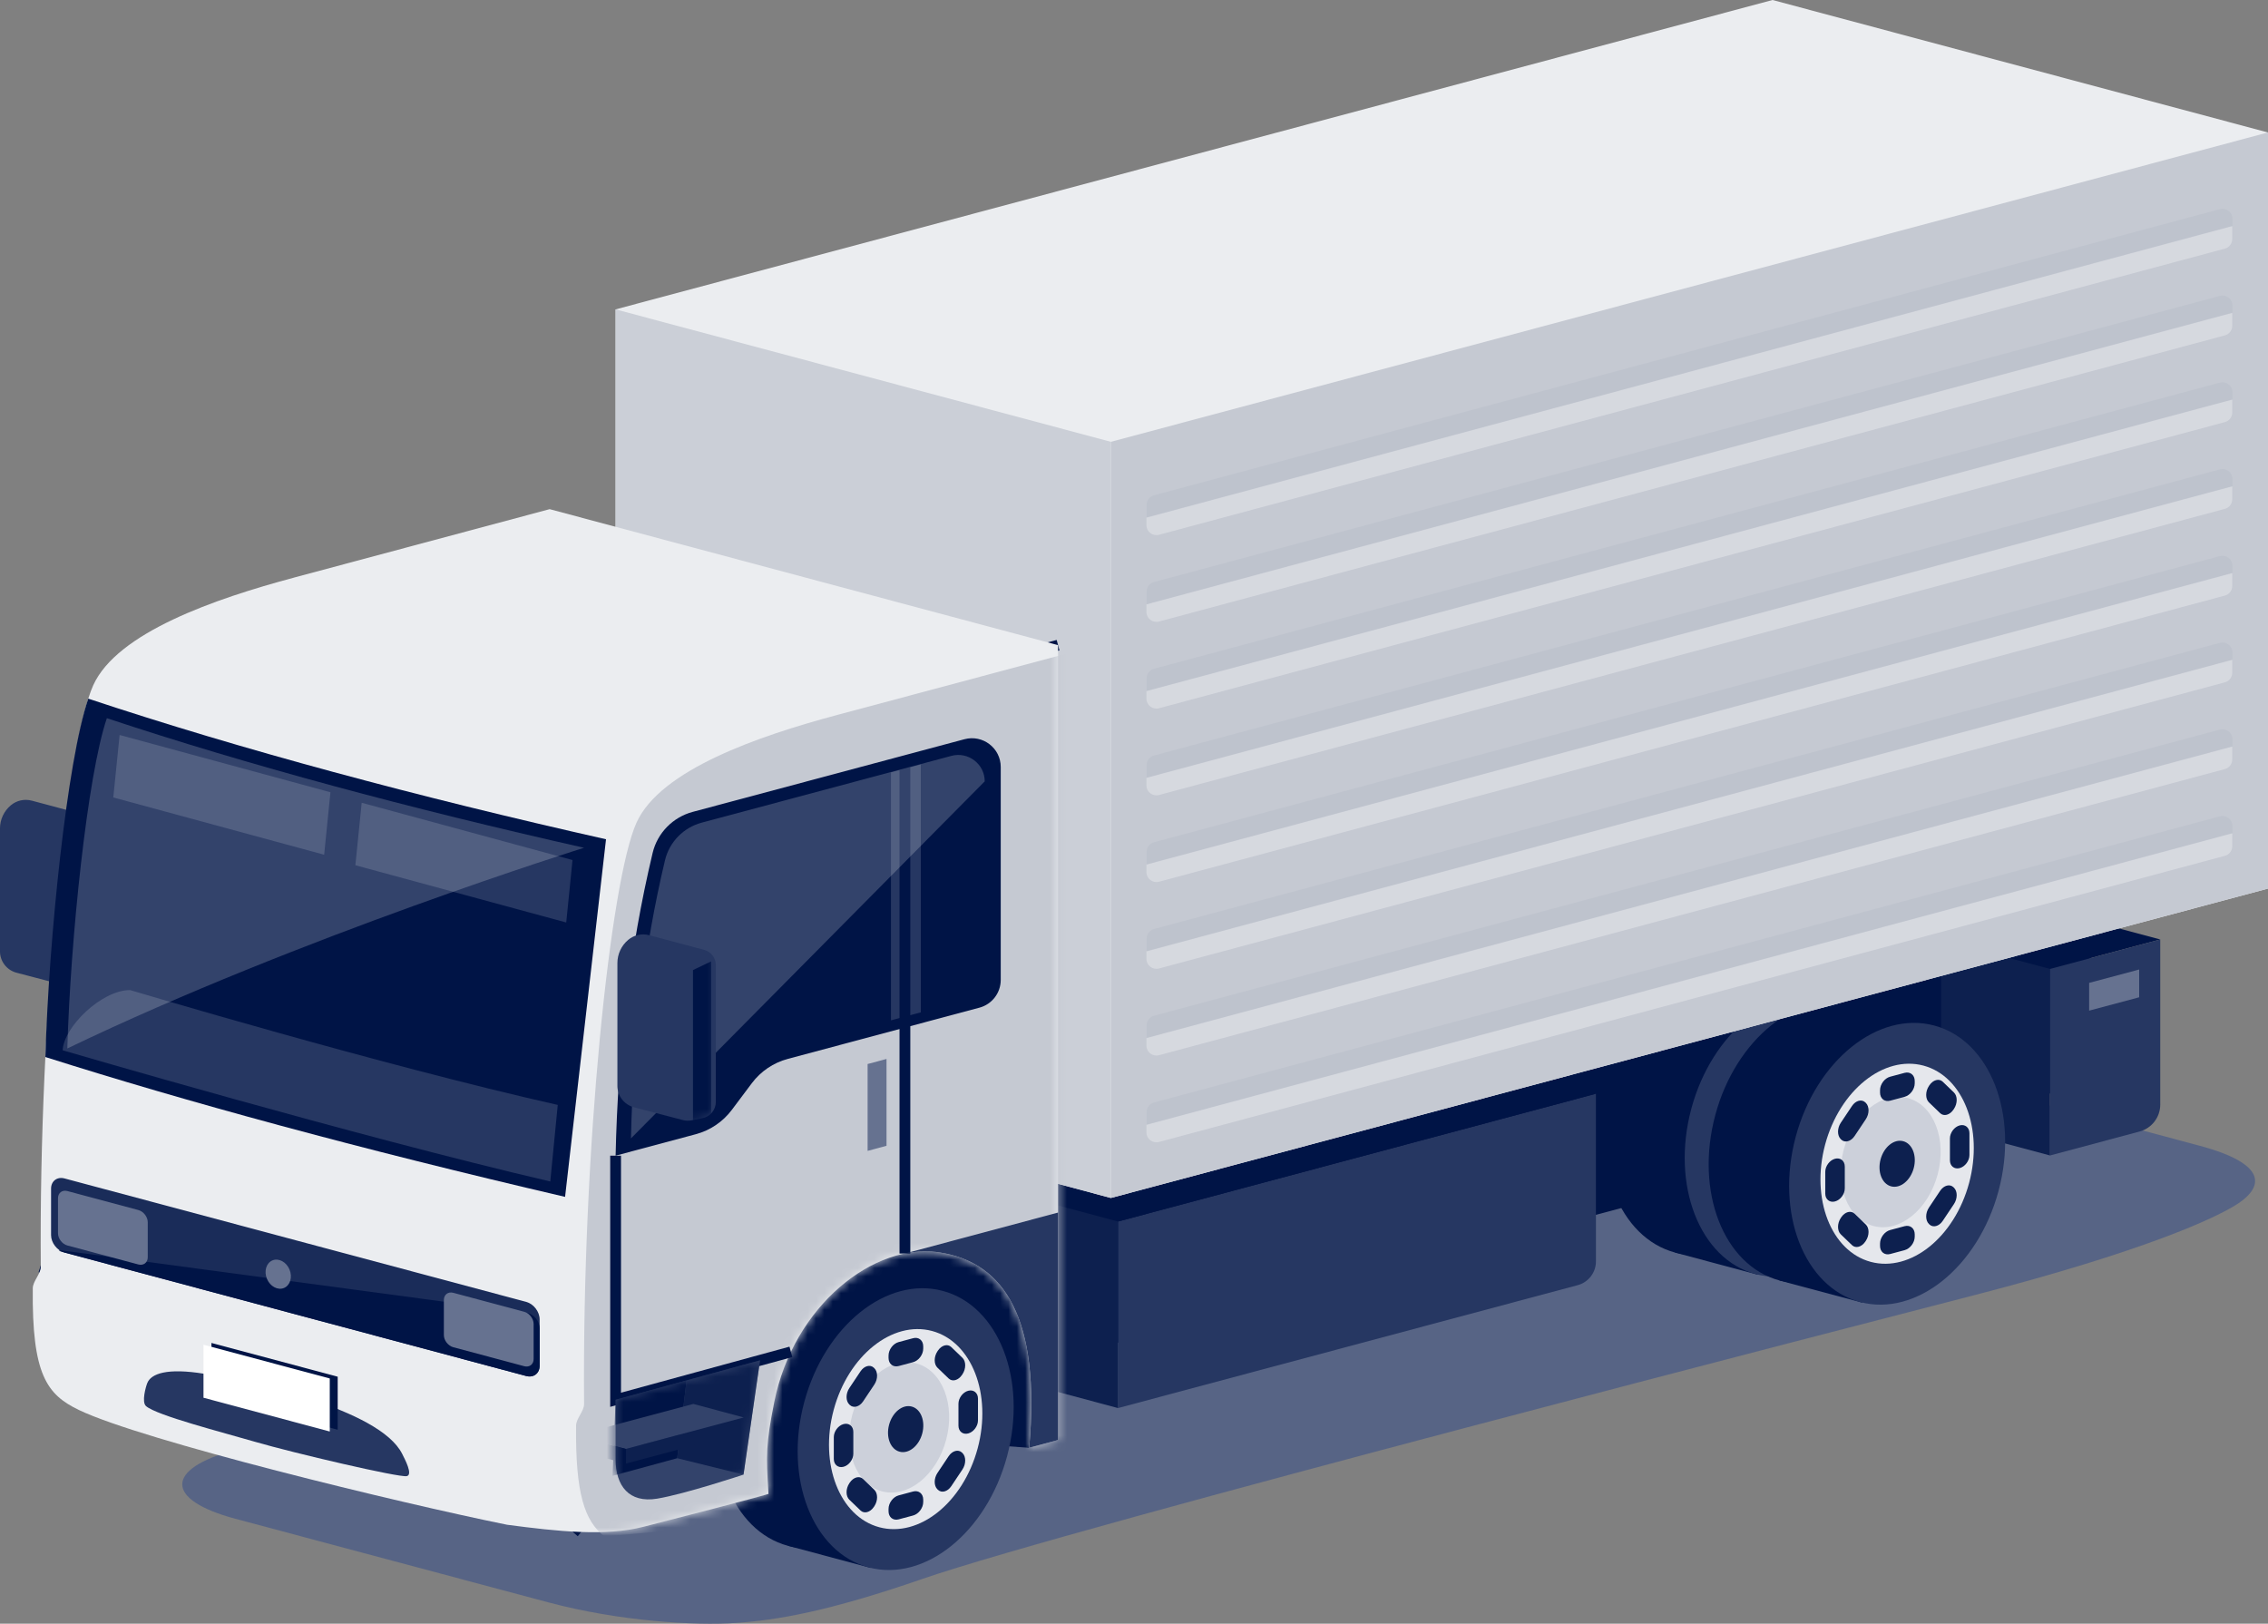 <svg width="271" height="194" viewBox="0 0 271 194" fill="none" xmlns="http://www.w3.org/2000/svg">
<rect x="0" y="0" width="271" height="194" fill="#808080" stroke="none"/>
<g clip-path="url(#clip0_36_711)">
<path d="M228.661 127.757C220.194 125.493 206.339 125.493 197.872 127.757L28.127 173.232C19.66 175.496 19.66 179.201 28.127 181.465L65.531 191.454C73.998 193.718 83.021 194.241 87.94 193.908C92.858 193.575 98.962 192.545 110.257 188.637C127.714 182.596 223.897 157.854 236.092 154.699C255.859 149.584 264.791 145.577 267.506 143.745C270.222 141.913 271.249 139.144 262.78 136.88L228.658 127.757H228.661Z" fill="#576485"/>
<path d="M246.943 130.11L124.733 162.786L122.976 172.98L96.352 166.293L98.423 148.48L250.11 107.602L248.953 128.144L246.943 130.11Z" fill="#001446"/>
<path d="M192.476 129.901C190.027 139.023 193.466 147.867 200.158 149.657C206.849 151.447 214.26 145.502 216.707 136.381C219.157 127.259 215.717 118.415 209.026 116.625C202.335 114.835 194.924 120.78 192.474 129.901H192.476Z" fill="#001446"/>
<path d="M200.154 149.66L210.03 152.3L218.901 119.267L209.024 116.626L200.154 149.66Z" fill="#001446"/>
<path d="M202.093 132.472C199.643 141.594 203.082 150.438 209.774 152.229C216.465 154.019 223.876 148.074 226.326 138.952C228.776 129.831 225.336 120.986 218.645 119.196C211.953 117.406 204.543 123.351 202.093 132.472Z" fill="#263762"/>
<path d="M222.807 138.01C224.546 131.535 222.105 125.256 217.355 123.986C212.606 122.716 207.345 126.936 205.606 133.411C203.868 139.887 206.309 146.166 211.058 147.436C215.808 148.706 221.068 144.486 222.807 138.01Z" fill="#E5E7EC"/>
<path d="M207.83 134.007C206.696 138.227 208.288 142.321 211.385 143.149C214.481 143.978 217.909 141.226 219.042 137.005C220.176 132.784 218.584 128.691 215.487 127.862C212.391 127.034 208.963 129.786 207.83 134.007Z" fill="#CCD0DA"/>
<path d="M212.231 135.182C211.831 136.672 212.393 138.117 213.486 138.408C214.58 138.701 215.788 137.73 216.19 136.24C216.59 134.75 216.028 133.305 214.935 133.014C213.841 132.721 212.633 133.692 212.231 135.182Z" fill="#E5E7EC"/>
<path d="M215.099 127.712L213.371 128.174C212.706 128.353 212.163 127.916 212.163 127.205V126.926C212.163 126.215 212.706 125.488 213.371 125.31L215.099 124.848C215.765 124.669 216.308 125.106 216.308 125.816V126.096C216.308 126.806 215.765 127.534 215.099 127.712Z" fill="#0D204F"/>
<path d="M215.099 146.03L213.371 146.493C212.706 146.671 212.163 146.235 212.163 145.524V145.244C212.163 144.534 212.706 143.806 213.371 143.628L215.099 143.166C215.765 142.988 216.308 143.424 216.308 144.135V144.414C216.308 145.125 215.765 145.852 215.099 146.03Z" fill="#0D204F"/>
<path d="M207.954 136.045V138.654C207.954 139.339 207.43 140.041 206.788 140.212C206.146 140.383 205.622 139.963 205.622 139.278V136.669C205.622 135.984 206.146 135.283 206.788 135.112C207.43 134.94 207.954 135.36 207.954 136.045Z" fill="#0D204F"/>
<path d="M222.848 132.062V134.671C222.848 135.356 222.324 136.057 221.682 136.228C221.04 136.4 220.516 135.98 220.516 135.295V132.686C220.516 132.001 221.04 131.299 221.682 131.128C222.324 130.957 222.848 131.377 222.848 132.062Z" fill="#0D204F"/>
<path d="M209.125 141.676L210.463 142.964C210.902 143.386 210.902 144.268 210.463 144.925L210.409 145.005C209.969 145.662 209.252 145.854 208.815 145.432L207.477 144.144C207.037 143.722 207.037 142.839 207.477 142.182L207.531 142.103C207.97 141.446 208.688 141.253 209.125 141.676Z" fill="#0D204F"/>
<path d="M219.656 125.908L220.993 127.196C221.433 127.618 221.433 128.501 220.993 129.157L220.939 129.237C220.5 129.894 219.783 130.087 219.345 129.664L218.007 128.376C217.568 127.954 217.568 127.072 218.007 126.415L218.062 126.335C218.501 125.678 219.218 125.486 219.656 125.908Z" fill="#0D204F"/>
<path d="M218.007 140.946L219.345 138.943C219.785 138.286 220.502 138.093 220.939 138.516L220.993 138.567C221.433 138.99 221.433 139.872 220.993 140.529L219.656 142.532C219.216 143.189 218.499 143.381 218.062 142.959L218.007 142.907C217.568 142.485 217.568 141.603 218.007 140.946Z" fill="#0D204F"/>
<path d="M207.477 130.809L208.815 128.805C209.254 128.148 209.971 127.956 210.409 128.378L210.463 128.43C210.902 128.852 210.902 129.734 210.463 130.391L209.125 132.395C208.685 133.052 207.968 133.244 207.531 132.822L207.477 132.77C207.037 132.348 207.037 131.466 207.477 130.809Z" fill="#0D204F"/>
<path d="M190.696 130.68L133.592 145.948V168.236L188.515 153.552C189.801 153.207 190.696 152.046 190.696 150.715V130.68Z" fill="#263762"/>
<path d="M120.569 142.466L177.673 127.198L190.696 130.68L133.592 145.948L120.569 142.466Z" fill="#001446"/>
<path d="M120.569 142.467V164.754L133.592 168.236V145.948L120.569 142.467Z" fill="#0D204F"/>
<path d="M231.934 112.287L245.102 108.766L258.125 112.247L244.954 115.769L231.934 112.287Z" fill="#001446"/>
<path d="M231.934 112.287V134.575L244.954 138.056V115.769L231.934 112.287Z" fill="#0D204F"/>
<path d="M258.125 112.247L244.957 115.768V138.056L255.652 135.196C257.11 134.807 258.125 133.486 258.125 131.98V112.247Z" fill="#263762"/>
<path d="M204.956 133.237C202.506 142.359 205.946 151.203 212.638 152.993C219.329 154.783 226.74 148.838 229.187 139.717C231.637 130.595 228.197 121.751 221.506 119.961C214.815 118.171 207.404 124.116 204.954 133.237H204.956Z" fill="#001446"/>
<path d="M212.633 152.997L222.51 155.638L231.38 122.605L221.503 119.964L212.633 152.997Z" fill="#001446"/>
<path d="M214.57 135.808C212.12 144.93 215.56 153.774 222.251 155.564C228.943 157.355 236.354 151.41 238.803 142.288C241.253 133.167 237.814 124.322 231.122 122.532C224.431 120.742 217.02 126.687 214.57 135.808Z" fill="#263762"/>
<path d="M235.285 141.344C237.024 134.868 234.583 128.589 229.833 127.319C225.084 126.049 219.823 130.269 218.085 136.745C216.346 143.22 218.787 149.499 223.536 150.769C228.286 152.039 233.546 147.819 235.285 141.344Z" fill="#E5E7EC"/>
<path d="M220.309 137.343C219.176 141.563 220.768 145.657 223.864 146.485C226.961 147.313 230.388 144.562 231.522 140.341C232.655 136.12 231.063 132.027 227.967 131.198C224.87 130.37 221.442 133.122 220.309 137.343Z" fill="#CCD0DA"/>
<path d="M224.708 138.518C224.309 140.008 224.871 141.453 225.964 141.744C227.057 142.037 228.266 141.066 228.668 139.576C229.067 138.087 228.505 136.641 227.412 136.351C226.319 136.057 225.11 137.029 224.708 138.518Z" fill="#0D204F"/>
<path d="M227.579 131.048L225.851 131.511C225.186 131.689 224.643 131.253 224.643 130.542V130.263C224.643 129.552 225.186 128.824 225.851 128.646L227.579 128.184C228.245 128.006 228.788 128.442 228.788 129.153V129.432C228.788 130.143 228.245 130.87 227.579 131.048Z" fill="#0D204F"/>
<path d="M227.579 149.369L225.851 149.831C225.186 150.009 224.643 149.573 224.643 148.862V148.583C224.643 147.872 225.186 147.145 225.851 146.966L227.579 146.504C228.245 146.326 228.788 146.762 228.788 147.473V147.752C228.788 148.463 228.245 149.19 227.579 149.369Z" fill="#0D204F"/>
<path d="M220.431 139.382V141.99C220.431 142.676 219.907 143.377 219.265 143.548C218.623 143.72 218.099 143.3 218.099 142.615V140.006C218.099 139.321 218.623 138.619 219.265 138.448C219.907 138.277 220.431 138.697 220.431 139.382Z" fill="#0D204F"/>
<path d="M235.326 135.398V138.007C235.326 138.692 234.802 139.393 234.16 139.564C233.518 139.736 232.994 139.316 232.994 138.631V136.022C232.994 135.337 233.518 134.635 234.16 134.464C234.802 134.293 235.326 134.713 235.326 135.398Z" fill="#0D204F"/>
<path d="M221.602 145.014L222.94 146.302C223.38 146.724 223.38 147.607 222.94 148.263L222.886 148.343C222.446 149 221.729 149.192 221.292 148.77L219.954 147.482C219.515 147.06 219.515 146.178 219.954 145.521L220.008 145.441C220.448 144.784 221.165 144.592 221.602 145.014Z" fill="#0D204F"/>
<path d="M232.136 129.244L233.473 130.532C233.913 130.954 233.913 131.837 233.473 132.493L233.419 132.573C232.98 133.23 232.263 133.422 231.825 133L230.487 131.712C230.048 131.29 230.048 130.408 230.487 129.751L230.542 129.671C230.981 129.014 231.698 128.822 232.136 129.244Z" fill="#0D204F"/>
<path d="M230.487 144.283L231.825 142.279C232.265 141.622 232.982 141.43 233.419 141.852L233.473 141.904C233.913 142.326 233.913 143.208 233.473 143.865L232.136 145.868C231.696 146.525 230.979 146.718 230.542 146.295L230.487 146.244C230.048 145.822 230.048 144.939 230.487 144.283Z" fill="#0D204F"/>
<path d="M219.954 134.147L221.292 132.144C221.732 131.487 222.449 131.294 222.886 131.717L222.94 131.768C223.38 132.191 223.38 133.073 222.94 133.73L221.602 135.733C221.163 136.39 220.446 136.582 220.008 136.16L219.954 136.109C219.515 135.686 219.515 134.804 219.954 134.147Z" fill="#0D204F"/>
<path d="M270.852 15.859L270.977 15.824L211.798 0L73.558 36.964V127.309L132.736 143.133L271 106.168V15.824L270.852 15.859Z" fill="#EBEDF0"/>
<path d="M271 106.168L132.736 143.133V52.789L271 15.824V106.168Z" fill="#C5C9D2"/>
<path d="M73.558 36.964V127.309L132.736 143.133V52.788L73.558 36.964Z" fill="#CBCFD7"/>
<path d="M255.607 119.154L249.628 120.751V117.434L255.607 115.836V119.154Z" fill="#667290"/>
<path d="M266.752 99.59L137.011 134.419V132.871C137.011 132.334 137.37 131.862 137.89 131.724L265.252 97.535C266.006 97.333 266.749 97.898 266.752 98.68V99.59Z" fill="#BEC3CD"/>
<path opacity="0.3" d="M265.846 102.253L138.485 136.442C137.73 136.644 136.987 136.078 136.985 135.297V134.387L266.726 99.557V101.106C266.726 101.643 266.366 102.114 265.846 102.253Z" fill="white"/>
<path d="M266.752 89.225L137.011 124.055V122.506C137.011 121.969 137.37 121.498 137.89 121.359L265.252 87.17C266.006 86.968 266.749 87.534 266.752 88.315V89.225Z" fill="#BEC3CD"/>
<path opacity="0.3" d="M265.846 91.888L138.485 126.077C137.73 126.279 136.987 125.713 136.985 124.932V124.022L266.726 89.192V90.741C266.726 91.278 266.366 91.75 265.846 91.888Z" fill="white"/>
<path d="M266.752 78.863L137.011 113.692V112.144C137.011 111.607 137.37 111.135 137.89 110.997L265.252 76.808C266.006 76.606 266.749 77.171 266.752 77.953V78.863Z" fill="#BEC3CD"/>
<path opacity="0.3" d="M265.846 81.525L138.485 115.714C137.73 115.916 136.987 115.351 136.985 114.569V113.659L266.726 78.83V80.378C266.726 80.915 266.366 81.387 265.846 81.525Z" fill="white"/>
<path d="M266.752 68.498L137.011 103.327V101.779C137.011 101.242 137.37 100.77 137.89 100.632L265.252 66.442C266.006 66.241 266.749 66.806 266.752 67.587V68.498Z" fill="#BEC3CD"/>
<path opacity="0.3" d="M265.846 71.16L138.485 105.35C137.73 105.551 136.987 104.986 136.985 104.205V103.294L266.726 68.465V70.013C266.726 70.55 266.366 71.022 265.846 71.16Z" fill="white"/>
<path d="M266.752 58.135L137.011 92.965V91.416C137.011 90.879 137.37 90.408 137.89 90.269L265.252 56.08C266.006 55.879 266.749 56.444 266.752 57.225V58.135Z" fill="#BEC3CD"/>
<path opacity="0.3" d="M265.846 60.798L138.485 94.987C137.73 95.189 136.987 94.624 136.985 93.842V92.932L266.726 58.102V59.651C266.726 60.188 266.366 60.66 265.846 60.798Z" fill="white"/>
<path d="M266.752 47.771L137.011 82.6V81.052C137.011 80.514 137.37 80.043 137.89 79.904L265.252 45.715C266.006 45.514 266.749 46.079 266.752 46.86V47.771Z" fill="#BEC3CD"/>
<path opacity="0.3" d="M265.846 50.433L138.485 84.622C137.73 84.824 136.987 84.258 136.985 83.477V82.567L266.726 47.737V49.286C266.726 49.823 266.366 50.294 265.846 50.433Z" fill="white"/>
<path d="M266.752 37.408L137.011 72.237V70.689C137.011 70.152 137.37 69.68 137.89 69.542L265.252 35.353C266.006 35.151 266.749 35.716 266.752 36.498V37.408Z" fill="#BEC3CD"/>
<path opacity="0.3" d="M265.846 40.071L138.485 74.26C137.73 74.461 136.987 73.896 136.985 73.115V72.204L266.726 37.375V38.923C266.726 39.461 266.366 39.932 265.846 40.071Z" fill="white"/>
<path d="M266.752 27.043L137.011 61.873V60.324C137.011 59.787 137.37 59.315 137.89 59.177L265.252 24.988C266.006 24.786 266.749 25.352 266.752 26.133V27.043Z" fill="#BEC3CD"/>
<path opacity="0.3" d="M265.846 29.706L138.485 63.895C137.73 64.097 136.987 63.531 136.985 62.75V61.84L266.726 27.01V28.559C266.726 29.096 266.366 29.567 265.846 29.706Z" fill="white"/>
<path d="M122.977 172.98L125.255 163.889L118.954 144.677L96.197 149.449L88.147 163.771L98.182 171.225L122.977 172.98Z" fill="#001446"/>
<path d="M3.797 95.66L10.373 97.42C11.189 97.638 11.758 98.377 11.758 99.219V115.588C11.758 116.533 11.088 117.347 10.157 117.528L8.852 117.784C8.509 117.852 8.154 117.84 7.815 117.751L1.975 116.221C0.809 115.916 -0.002 114.865 -0.002 113.662V98.989C-0.002 97.92 0.472 96.904 1.293 96.216C1.987 95.635 2.92 95.428 3.795 95.663L3.797 95.66Z" fill="#263762"/>
<mask id="mask0_36_711" style="mask-type:luminance" maskUnits="userSpaceOnUse" x="-1" y="95" width="13" height="23">
<path d="M3.797 95.66L10.373 97.42C11.189 97.638 11.758 98.377 11.758 99.219V115.588C11.758 116.533 11.088 117.347 10.157 117.528L8.852 117.784C8.509 117.852 8.154 117.84 7.815 117.751L1.975 116.221C0.809 115.916 -0.002 114.865 -0.002 113.662V98.989C-0.002 97.92 0.472 96.904 1.293 96.216C1.987 95.635 2.92 95.428 3.795 95.663L3.797 95.66Z" fill="white"/>
</mask>
<g mask="url(#mask0_36_711)">
<path d="M11.198 118.668H9.031V99.829L11.198 98.79V118.668Z" fill="#001446"/>
</g>
<path d="M86.485 164.942C84.035 174.063 87.475 182.908 94.166 184.698C100.857 186.488 108.268 180.543 110.716 171.421C113.165 162.3 109.726 153.455 103.034 151.665C96.343 149.875 88.932 155.82 86.482 164.942H86.485Z" fill="#001446"/>
<path d="M94.168 184.695L104.044 187.336L112.915 154.303L103.038 151.662L94.168 184.695Z" fill="#001446"/>
<path d="M96.101 167.513C93.651 176.634 97.091 185.479 103.782 187.269C110.473 189.059 117.884 183.114 120.334 173.993C122.784 164.871 119.344 156.027 112.653 154.237C105.962 152.447 98.551 158.391 96.101 167.513Z" fill="#263762"/>
<path d="M99.616 168.452C97.876 174.927 100.319 181.207 105.068 182.476C109.82 183.746 115.079 179.527 116.819 173.05C118.559 166.575 116.116 160.294 111.367 159.025C106.615 157.756 101.356 161.974 99.616 168.452Z" fill="#E5E7EC"/>
<path d="M101.837 169.045C100.704 173.265 102.296 177.359 105.392 178.187C108.489 179.016 111.917 176.264 113.05 172.043C114.183 167.823 112.592 163.729 109.495 162.901C106.399 162.072 102.971 164.824 101.837 169.045Z" fill="#CCD0DA"/>
<path d="M106.237 170.223C105.837 171.713 106.399 173.158 107.492 173.449C108.585 173.742 109.794 172.771 110.196 171.281C110.596 169.791 110.034 168.346 108.94 168.055C107.847 167.762 106.639 168.733 106.237 170.223Z" fill="#0D204F"/>
<path d="M109.107 162.753L107.379 163.215C106.714 163.394 106.17 162.957 106.17 162.246V161.967C106.17 161.256 106.714 160.529 107.379 160.351L109.107 159.889C109.772 159.71 110.315 160.147 110.315 160.857V161.137C110.315 161.847 109.772 162.575 109.107 162.753Z" fill="#0D204F"/>
<path d="M109.107 181.071L107.379 181.533C106.714 181.711 106.17 181.275 106.17 180.564V180.285C106.17 179.574 106.714 178.847 107.379 178.669L109.107 178.206C109.772 178.028 110.315 178.464 110.315 179.175V179.455C110.315 180.165 109.772 180.893 109.107 181.071Z" fill="#0D204F"/>
<path d="M101.962 171.084V173.693C101.962 174.378 101.438 175.079 100.796 175.25C100.154 175.422 99.63 175.002 99.63 174.317V171.708C99.63 171.023 100.154 170.321 100.796 170.15C101.438 169.979 101.962 170.399 101.962 171.084Z" fill="#0D204F"/>
<path d="M116.857 167.102V169.711C116.857 170.396 116.332 171.098 115.691 171.269C115.049 171.44 114.524 171.02 114.524 170.335V167.726C114.524 167.041 115.049 166.34 115.691 166.169C116.332 165.997 116.857 166.417 116.857 167.102Z" fill="#0D204F"/>
<path d="M103.133 176.717L104.471 178.005C104.911 178.427 104.911 179.309 104.471 179.966L104.417 180.046C103.977 180.703 103.26 180.895 102.823 180.473L101.485 179.185C101.045 178.763 101.045 177.88 101.485 177.224L101.539 177.144C101.979 176.487 102.696 176.294 103.133 176.717Z" fill="#0D204F"/>
<path d="M113.664 160.946L115.002 162.234C115.441 162.657 115.441 163.539 115.002 164.196L114.948 164.275C114.508 164.932 113.791 165.125 113.354 164.702L112.016 163.414C111.576 162.992 111.576 162.11 112.016 161.453L112.07 161.373C112.51 160.716 113.227 160.524 113.664 160.946Z" fill="#0D204F"/>
<path d="M112.016 175.987L113.354 173.984C113.793 173.327 114.51 173.134 114.948 173.557L115.002 173.608C115.441 174.031 115.441 174.913 115.002 175.57L113.664 177.573C113.224 178.23 112.507 178.422 112.07 178L112.016 177.948C111.576 177.526 111.576 176.644 112.016 175.987Z" fill="#0D204F"/>
<path d="M101.485 165.85L102.823 163.846C103.262 163.189 103.98 162.997 104.417 163.419L104.471 163.471C104.911 163.893 104.911 164.775 104.471 165.432L103.133 167.436C102.694 168.093 101.976 168.285 101.539 167.863L101.485 167.811C101.045 167.389 101.045 166.507 101.485 165.85Z" fill="#0D204F"/>
<path d="M66.902 168.102C42.055 162.312 21.414 156.667 4.803 151.393" stroke="#001446" stroke-width="1.29" stroke-miterlimit="10"/>
<path d="M126.428 77.085C126.428 77.085 104.184 83.034 97.253 84.887C87.879 87.393 76.14 91.428 73.278 97.753C70.142 104.688 66.768 136.918 67.015 167.215C67.022 168.076 66.067 168.935 66.058 169.787C65.971 177.955 67.076 181.155 69.439 183.046" stroke="#001446" stroke-width="1.29" stroke-miterlimit="10"/>
<path d="M77.814 75.66L63.975 71.96C61.986 71.428 58.762 71.428 56.776 71.96L42.937 75.66C40.948 76.193 40.948 77.054 42.937 77.584L56.776 81.284C58.764 81.816 61.988 81.816 63.975 81.284L77.814 77.584C79.803 77.051 79.803 76.19 77.814 75.66Z" fill="#C5C9D2"/>
<path d="M79.304 75.161H41.446V76.622H79.304V75.161Z" fill="#C5C9D2"/>
<path d="M77.814 74.353L63.975 70.654C61.986 70.121 58.762 70.121 56.776 70.654L42.937 74.353C40.948 74.886 40.948 75.747 42.937 76.277L56.776 79.977C58.764 80.51 61.988 80.51 63.975 79.977L77.814 76.277C79.803 75.745 79.803 74.884 77.814 74.353Z" fill="#CCD0DA"/>
<path d="M35.112 69.019C25.738 71.524 13.999 75.559 11.137 81.884C8.001 88.819 4.627 121.049 4.874 151.346C4.881 152.207 3.926 153.066 3.917 153.918C3.806 164.24 5.603 166.628 9.428 168.465C17.017 172.111 47.756 179.581 60.591 182.178C66.671 182.98 72.316 183.588 76.878 182.422C90.665 178.894 91.826 178.49 91.826 178.49C91.532 173.871 91.518 172.503 92.513 167.52C94.803 156.043 104.433 148.355 112.385 149.655C119.96 150.893 124.361 157.418 122.977 172.975L126.428 172.048V77.082L65.677 60.835C52.186 64.448 41.321 67.355 35.112 69.016V69.019Z" fill="#EBEDF0"/>
<mask id="mask1_36_711" style="mask-type:luminance" maskUnits="userSpaceOnUse" x="3" y="60" width="124" height="124">
<path d="M35.112 69.019C25.738 71.524 13.999 75.559 11.137 81.884C8.001 88.819 4.627 121.049 4.874 151.346C4.881 152.207 3.926 153.066 3.917 153.918C3.806 164.24 5.603 166.628 9.428 168.465C17.017 172.111 47.756 179.581 60.591 182.178C66.671 182.98 72.316 183.588 76.878 182.422C90.665 178.894 91.826 178.49 91.826 178.49C91.532 173.871 91.518 172.503 92.513 167.52C94.803 156.043 104.433 148.355 112.385 149.655C119.96 150.893 124.361 157.418 122.977 172.975L126.428 172.048V77.082L65.677 60.835C52.186 64.448 41.321 67.355 35.112 69.016V69.019Z" fill="white"/>
</mask>
<g mask="url(#mask1_36_711)">
<path d="M129.205 77.622C129.205 77.622 106.961 83.571 100.029 85.425C90.655 87.93 78.916 91.965 76.055 98.29C72.918 105.225 69.544 137.455 69.791 167.752C69.798 168.613 68.844 169.472 68.834 170.324C68.747 178.493 69.852 181.693 72.215 183.584L143.392 177.024L137.445 80.775L129.207 77.622H129.205Z" fill="#C5C9D2"/>
</g>
<path d="M73.558 138.08V167.246L94.504 161.521" stroke="#001446" stroke-width="1.29" stroke-miterlimit="10"/>
<path d="M117.026 120.397L94.14 126.516C92.417 126.975 90.898 128.001 89.83 129.427L87.446 132.606C86.376 134.032 84.86 135.058 83.137 135.517L73.558 138.079C73.835 125.619 75.213 113.53 77.983 101.908C78.552 99.517 80.4 97.638 82.777 97.002L115.244 88.322C117.43 87.738 119.577 89.382 119.577 91.641V117.08C119.577 118.635 118.531 119.996 117.026 120.399V120.397Z" fill="#001446"/>
<path d="M73.558 167.246V174.357C73.558 177.531 75.162 179.612 78.512 179.061C81.862 178.509 88.843 176.187 88.843 176.187L90.82 162.53L73.561 167.246H73.558Z" fill="#33436B"/>
<mask id="mask2_36_711" style="mask-type:luminance" maskUnits="userSpaceOnUse" x="73" y="162" width="18" height="18">
<path d="M73.558 167.246V174.357C73.558 177.531 75.162 179.612 78.512 179.061C81.862 178.509 88.843 176.187 88.843 176.187L90.82 162.53L73.561 167.246H73.558Z" fill="white"/>
</mask>
<g mask="url(#mask2_36_711)">
<path d="M88.843 176.184L80.917 174.228L82.041 164.928L90.818 162.528L88.843 176.184Z" fill="#0D204F"/>
<path d="M80.917 174.228L73.196 176.33L73.558 167.246L82.041 164.928L80.917 174.228Z" fill="#001446"/>
<path d="M88.871 171.107L74.781 174.873V173.12L88.871 169.355V171.107Z" fill="#0D204F"/>
<path d="M88.869 169.355L74.781 173.12L68.75 171.508L82.838 167.741L88.869 169.355Z" fill="#33436B"/>
<path d="M68.75 171.508V173.261L74.781 174.873V173.12L68.75 171.508Z" fill="#001446"/>
</g>
<path d="M110.027 120.958L106.46 121.91V92.289L110.027 91.336V120.958Z" fill="#263762"/>
<path d="M108.127 149.77V90.522" stroke="#001446" stroke-width="1.29" stroke-miterlimit="10"/>
<path opacity="0.2" d="M75.392 136.017C75.648 124.573 76.913 113.467 79.457 102.792C79.979 100.597 81.676 98.87 83.86 98.286L113.682 90.311C115.69 89.774 117.663 91.285 117.663 93.359L75.392 136.017Z" fill="white"/>
<path d="M10.547 83.475C28.776 89.535 49.804 95.184 72.413 100.275L67.52 143.002C42.673 137.211 22.033 131.567 5.422 126.293C5.824 112.247 8.015 90.886 10.547 83.475Z" fill="#001446"/>
<path d="M15.543 118.295C15.543 118.295 45.433 127.24 66.645 132.017L65.752 141.164C42.44 135.733 7.488 125.488 7.488 125.488C7.608 122.72 12.127 118.295 15.543 118.295Z" fill="#263762"/>
<path d="M67.659 110.22L68.409 102.757L43.219 95.916L42.464 103.379L67.659 110.22Z" fill="#263762"/>
<path d="M38.733 102.124L39.483 94.659L14.293 87.817L13.538 95.28L38.733 102.124Z" fill="#263762"/>
<path d="M77.571 111.736L84.148 113.495C84.963 113.713 85.532 114.452 85.532 115.295V131.663C85.532 132.608 84.862 133.423 83.931 133.603L82.626 133.859C82.283 133.927 81.928 133.915 81.59 133.826L75.749 132.296C74.583 131.991 73.772 130.94 73.772 129.737V115.065C73.772 113.995 74.247 112.979 75.067 112.292C75.761 111.71 76.695 111.503 77.569 111.738L77.571 111.736Z" fill="#263762"/>
<mask id="mask3_36_711" style="mask-type:luminance" maskUnits="userSpaceOnUse" x="73" y="111" width="13" height="23">
<path d="M77.571 111.736L84.148 113.495C84.963 113.713 85.532 114.452 85.532 115.295V131.663C85.532 132.608 84.862 133.423 83.931 133.603L82.626 133.859C82.283 133.927 81.928 133.915 81.59 133.826L75.749 132.296C74.583 131.991 73.772 130.94 73.772 129.737V115.065C73.772 113.995 74.247 112.979 75.067 112.292C75.761 111.71 76.695 111.503 77.569 111.738L77.571 111.736Z" fill="white"/>
</mask>
<g mask="url(#mask3_36_711)">
<path d="M84.973 134.743H82.803V115.905L84.973 114.865V134.743Z" fill="#001446"/>
</g>
<path opacity="0.2" d="M12.771 85.809C29.57 91.393 48.953 96.601 69.787 101.293C69.787 101.293 35.852 111.895 8.045 125.27C8.415 112.324 10.434 92.638 12.769 85.809H12.771Z" fill="white"/>
<path d="M7.702 140.799C6.823 140.564 6.101 141.115 6.101 142.023V147.574C6.101 148.484 6.821 149.42 7.702 149.655L62.879 164.407C63.758 164.642 64.48 164.09 64.48 163.182V157.632C64.48 156.721 63.761 155.785 62.879 155.551L7.702 140.799Z" fill="#1A2C59"/>
<path d="M7.745 149.449C6.842 149.327 6.823 149.42 7.703 149.655L62.879 164.407C63.758 164.642 64.48 164.09 64.48 163.182V158.711C64.48 157.801 63.742 156.958 62.839 156.839L7.747 149.449H7.745Z" fill="#001446"/>
<path d="M8.05 142.307C7.434 142.143 6.929 142.527 6.929 143.166V147.353C6.929 147.989 7.434 148.646 8.05 148.81L16.533 151.079C17.149 151.243 17.655 150.858 17.655 150.22V146.032C17.655 145.397 17.149 144.74 16.533 144.576L8.05 142.307Z" fill="#667290"/>
<path d="M54.159 154.464C53.543 154.3 53.037 154.685 53.037 155.323V159.511C53.037 160.146 53.543 160.803 54.159 160.967L62.642 163.236C63.258 163.4 63.763 163.016 63.763 162.377V158.19C63.763 157.554 63.258 156.897 62.642 156.733L54.159 154.464Z" fill="#667290"/>
<path d="M48.612 176.367C49.365 176.184 48.373 174.345 48.055 173.709C45.342 168.287 29.599 164.987 24.407 164.14C19.978 163.417 18.045 164.111 17.594 165.259C17.42 165.702 16.9 167.52 17.448 168.001C18.725 169.12 26.599 171.138 30.614 172.306C34.962 173.571 47.738 176.578 48.612 176.367Z" fill="#263762"/>
<path d="M25.266 166.793L40.351 170.826V164.489L25.266 160.456V166.793Z" fill="#001446"/>
<path d="M24.315 167.002L39.403 171.037V164.7L24.315 160.667V167.002Z" fill="white"/>
<path d="M34.593 151.682C34.974 152.592 34.677 153.58 33.934 153.887C33.189 154.195 32.279 153.707 31.898 152.796C31.517 151.886 31.814 150.898 32.556 150.591C33.299 150.284 34.212 150.772 34.593 151.682Z" fill="#667290"/>
<path d="M126.428 172.05V144.876L108.127 149.77C109.566 149.479 111 149.432 112.385 149.66C119.96 150.898 124.362 157.423 122.977 172.979L126.428 172.053V172.05Z" fill="#263762"/>
<path d="M105.928 136.901L103.669 137.507V127.13L105.928 126.525V136.901Z" fill="#667290"/>
</g>
<defs>
<clipPath id="clip0_36_711">
<rect width="271" height="194" fill="white"/>
</clipPath>
</defs>
</svg>
